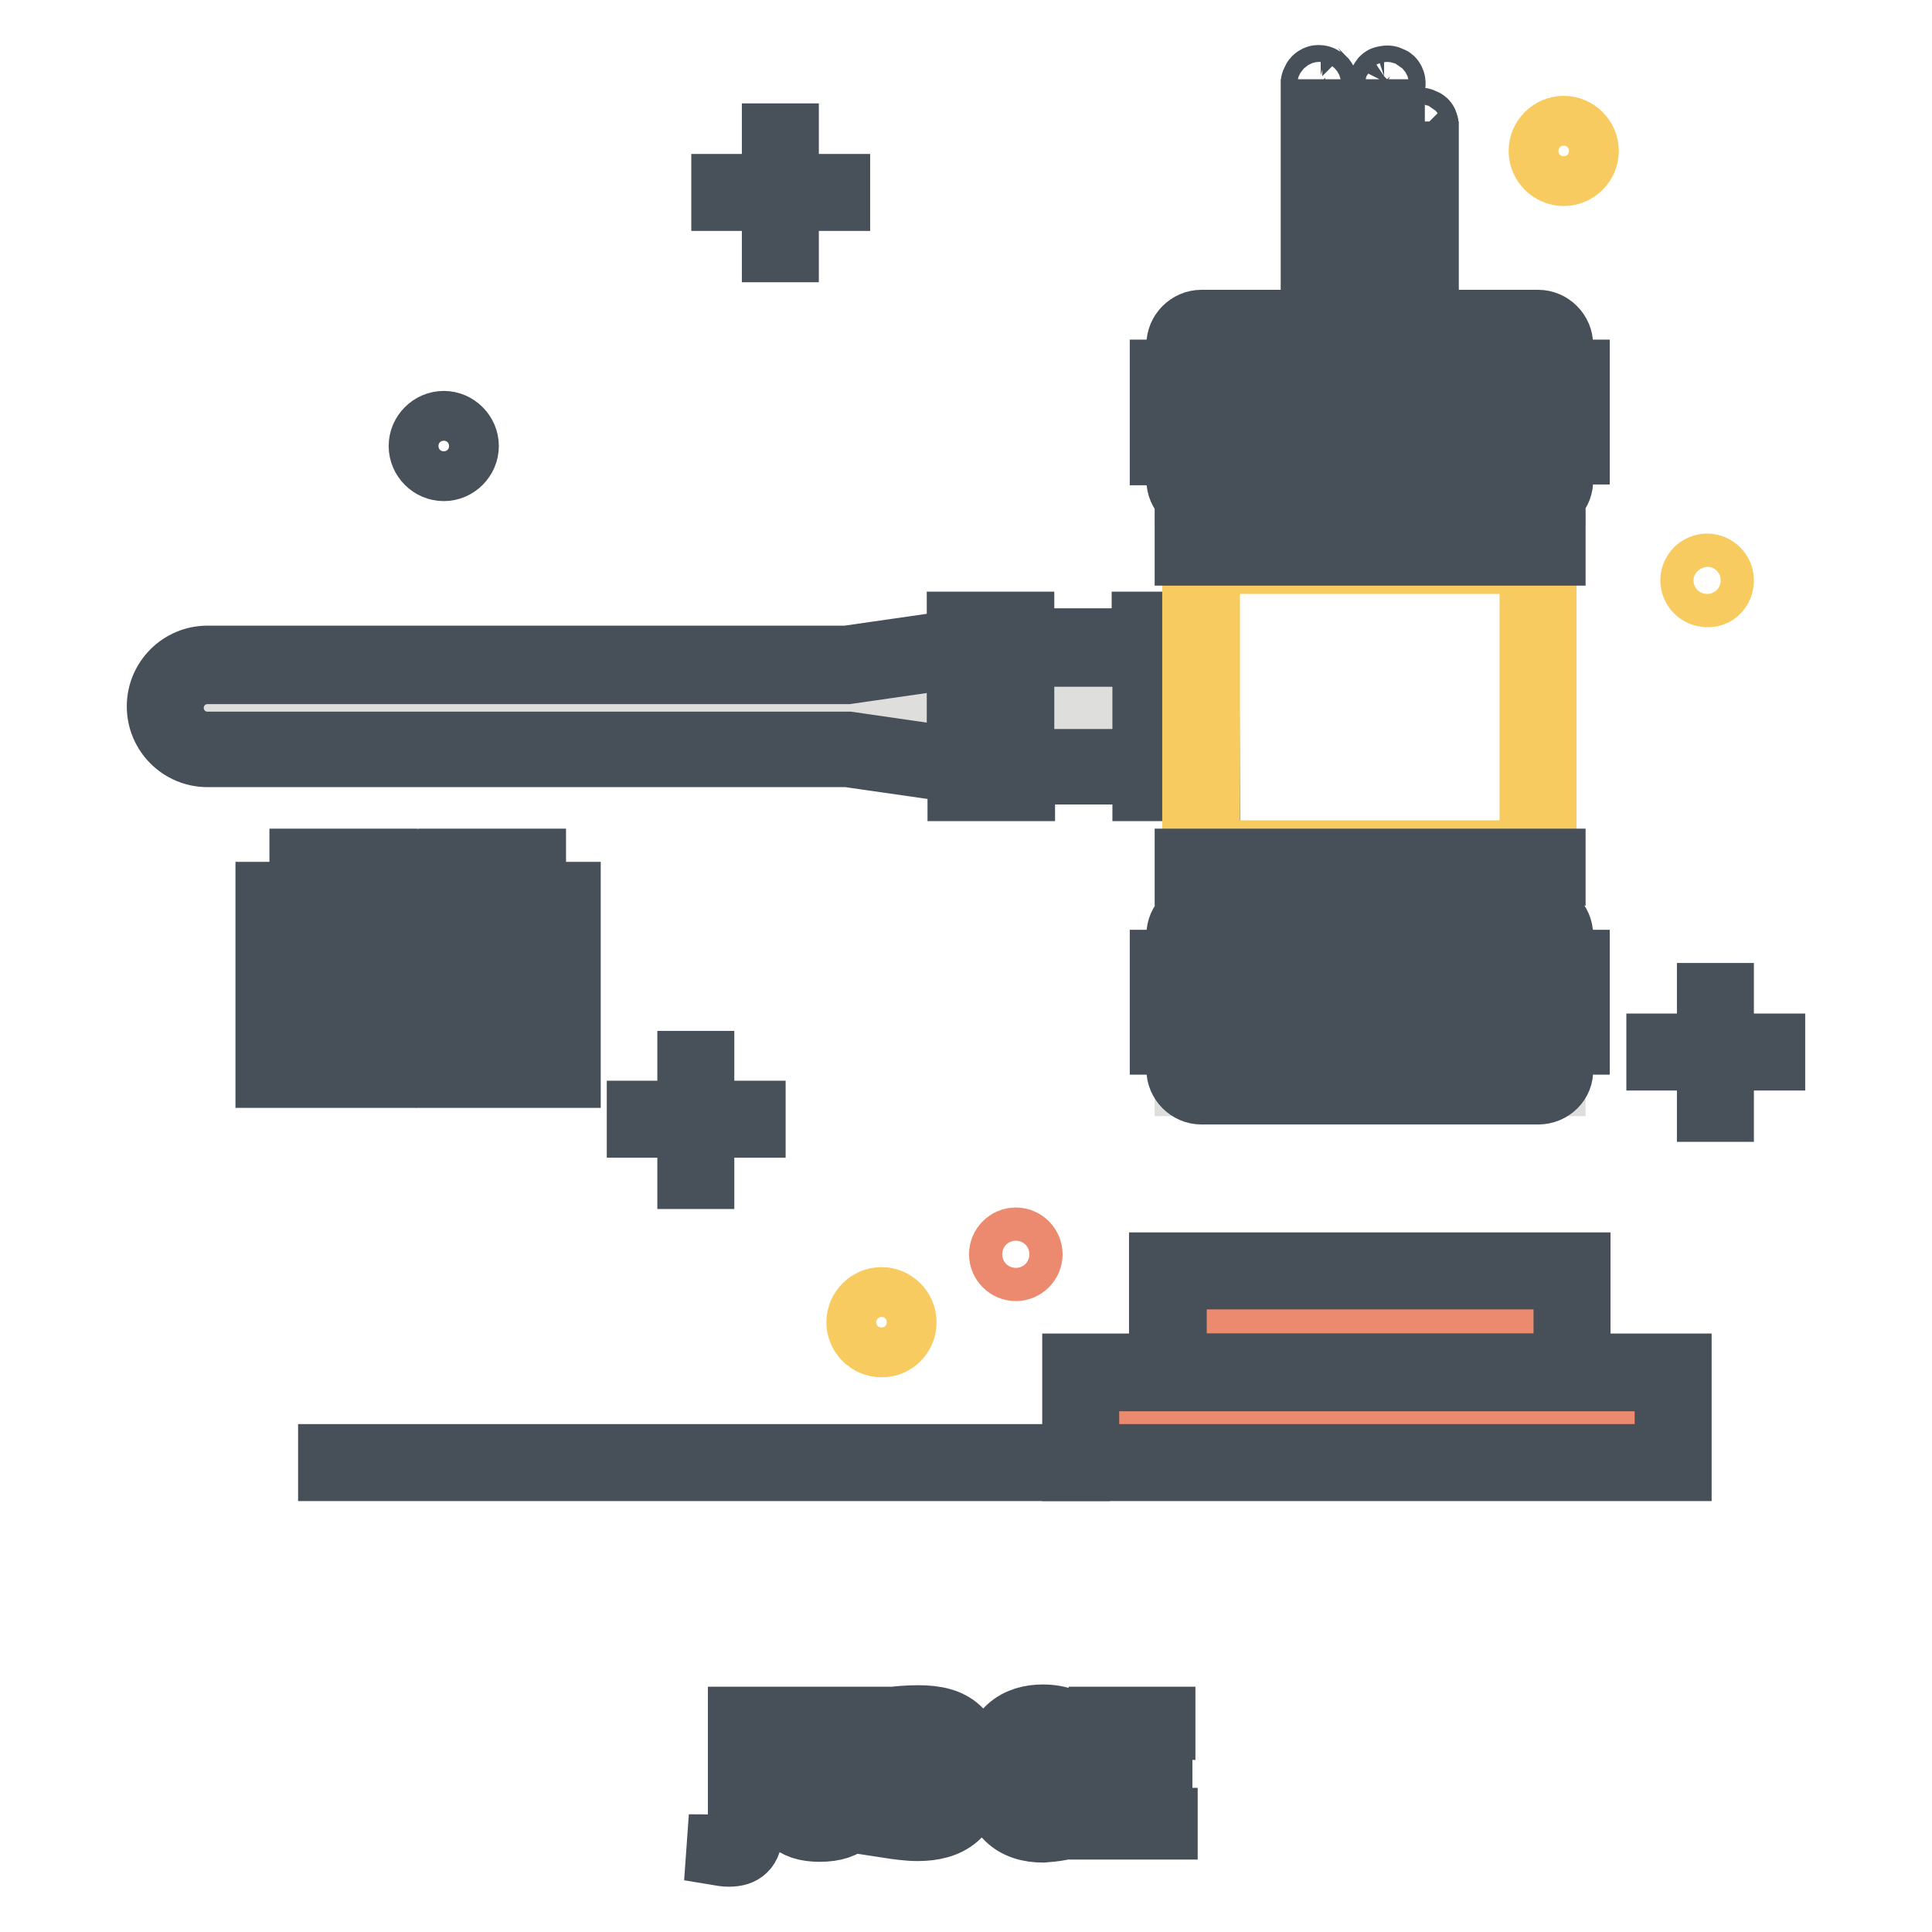 <?xml version="1.0" encoding="utf-8"?>
<!-- Svg Vector Icons : http://www.onlinewebfonts.com/icon -->
<!DOCTYPE svg PUBLIC "-//W3C//DTD SVG 1.1//EN" "http://www.w3.org/Graphics/SVG/1.1/DTD/svg11.dtd">
<svg version="1.1" xmlns="http://www.w3.org/2000/svg" xmlns:xlink="http://www.w3.org/1999/xlink" x="0px" y="0px" viewBox="0 0 256 256" enable-background="new 0 0 256 256" xml:space="preserve">
<g> <path stroke-width="8" fill-opacity="0" stroke="#eb8a6e"  d="M159.2,172.9h44.6v8.9h-44.6V172.9z M146.9,185.2h71.4v7.8h-71.4V185.2z"/> <path stroke-width="8" fill-opacity="0" stroke="#475058"  d="M209.4,182.9h-55.8v-15.6h55.8V182.9z M155.9,180.7h51.3v-11.2h-51.3V180.7z"/> <path stroke-width="8" fill-opacity="0" stroke="#475058"  d="M222.8,194.9h-80.7v-14.2h80.7V194.9z M144.3,192.7h76.3v-9.7h-76.3V192.7z"/> <path stroke-width="8" fill-opacity="0" stroke="#475058"  d="M43.5,192.7h99.6v2.2H43.5V192.7z"/> <path stroke-width="8" fill-opacity="0" stroke="#dededd"  d="M22,93.7c0,3.1,2.5,5.6,5.6,5.6l0,0h84.8l15.6,2.2v2.2h6.7v-2.2h17.9v2.2h6.7v-10H22z M160.7,65.1h40.9v7.4 h-40.9V65.1z M161.4,114.9h40.2v6.7h-40.2V114.9z M157,137.2h49.1v6.7H157V137.2z"/> <path stroke-width="8" fill-opacity="0" stroke="#dededd"  d="M157,59.1h49.1v6.7H157V59.1z"/> <path stroke-width="8" fill-opacity="0" stroke="#475058"  d="M160.3,104.8h-8.9v-2.2h-15.6v2.2h-8.9v-2.4l-14.6-2.1H27.5c-3.7,0-6.7-3-6.7-6.7c0-3.7,3-6.7,6.7-6.7l0,0 h84.7l14.6-2.1v-2.4h8.9v2.2h15.6v-2.2h8.9L160.3,104.8z M153.6,102.6h4.5V84.8h-4.5V87h-20.1v-2.2h-4.5v2.1l-16.7,2.4H27.5 c-2.5,0-4.5,2-4.5,4.5s2,4.5,4.5,4.5h85l16.6,2.4v2.1h4.5v-2.2h20.1L153.6,102.6z"/> <path stroke-width="8" fill-opacity="0" stroke="#475058"  d="M151.4,85.9h2.2v15.6h-2.2V85.9z M133.5,85.9h2.2v15.6h-2.2V85.9z M126.8,85.9h2.2v15.6h-2.2V85.9z"/> <path stroke-width="8" fill-opacity="0" stroke="#f7cb5f"  d="M159.2,73.6h44.6v40.2h-44.6V73.6z"/> <path stroke-width="8" fill-opacity="0" stroke="#f7cb5f"  d="M204.9,114.9h-46.9V72.5h46.9V114.9z M160.3,112.7h42.4V74.7h-42.4V112.7z"/> <path stroke-width="8" fill-opacity="0" stroke="#475058"  d="M203.8,66.9h-44.6c-1.8,0-3.3-1.5-3.3-3.3l0,0v-3.3h-2.2V49h2.2v-3.3c0-1.8,1.5-3.3,3.3-3.3l0,0h44.6 c1.8,0,3.3,1.5,3.3,3.3l0,0V49h2.2v11.2h-2.2v3.3C207.2,65.4,205.7,66.9,203.8,66.9L203.8,66.9 M155.9,58h2.2v5.6 c0,0.6,0.5,1.1,1.1,1.1l0,0h44.6c0.6,0,1.1-0.5,1.1-1.1l0,0V58h2.2v-6.7h-2.2v-5.6c0-0.6-0.5-1.1-1.1-1.1l0,0h-44.6 c-0.6,0-1.1,0.5-1.1,1.1l0,0v5.6h-2.2V58z"/> <path stroke-width="8" fill-opacity="0" stroke="#475058"  d="M157,49h49.1v2.2H157V49z M157,58h49.1v2.2H157V58z M203.8,145h-44.6c-1.8,0-3.3-1.5-3.3-3.3l0,0v-3.3h-2.2 v-11.2h2.2v-3.3c0-1.8,1.5-3.3,3.3-3.3l0,0h44.6c1.8,0,3.3,1.5,3.3,3.3l0,0v3.3h2.2v11.2h-2.2v3.3C207.2,143.5,205.7,145,203.8,145 L203.8,145 M155.9,136.1h2.2v5.6c0,0.6,0.5,1.1,1.1,1.1l0,0h44.6c0.6,0,1.1-0.5,1.1-1.1l0,0v-5.6h2.2v-6.7h-2.2v-5.6 c0-0.6-0.5-1.1-1.1-1.1l0,0h-44.6c-0.6,0-1.1,0.5-1.1,1.1l0,0v5.6h-2.2V136.1z"/> <path stroke-width="8" fill-opacity="0" stroke="#475058"  d="M157,127.2h49.1v2.2H157V127.2z M157,136.1h49.1v2.2H157V136.1z M157,71.4h49.1v2.2H157V71.4z M157,113.8 h49.1v2.2H157V113.8z"/> <path stroke-width="8" fill-opacity="0" stroke="#475058"  d="M160.3,65.8h2.2v6.7h-2.2V65.8z M200.5,65.8h2.2v6.7h-2.2V65.8z M160.3,114.9h2.2v6.7h-2.2V114.9z  M200.5,114.9h2.2v6.7h-2.2V114.9z M173.7,14.5h2.2v23.4h-2.2V14.5z M174.8,12.2c-0.6,0-1.1-0.5-1.1-1.1c0-0.1,0-0.3,0.1-0.4 c0.1-0.1,0.1-0.3,0.2-0.4c0.3-0.3,0.6-0.4,1-0.3c0.1,0,0.1,0,0.2,0.1c0.1,0,0.1,0.1,0.2,0.1c0.1,0,0.1,0.1,0.2,0.1 c0.2,0.2,0.3,0.5,0.3,0.8c0,0.3-0.1,0.6-0.3,0.8C175.4,12.1,175.1,12.2,174.8,12.2 M178.2,26.7h2.2v11.1h-2.2V26.7z M179.3,24.5 c-0.3,0-0.6-0.1-0.8-0.3c-0.1-0.1-0.2-0.2-0.2-0.4c-0.1-0.1-0.1-0.3-0.1-0.4c0-0.3,0.1-0.6,0.3-0.8c0.3-0.3,0.6-0.4,1-0.3 c0.1,0,0.1,0,0.2,0.1c0.1,0,0.1,0.1,0.2,0.1c0.1,0,0.1,0.1,0.2,0.1c0.2,0.2,0.3,0.5,0.3,0.8s-0.1,0.6-0.3,0.8 C179.9,24.4,179.6,24.5,179.3,24.5 M182.6,14.5h2.2v23.4h-2.2V14.5z M183.8,12.2c-0.1,0-0.3,0-0.4-0.1c-0.1-0.1-0.3-0.1-0.4-0.2 c-0.4-0.4-0.4-1.1,0-1.6c0.1-0.1,0.2-0.2,0.4-0.2c0.3-0.1,0.6-0.1,0.8,0c0.1,0.1,0.3,0.1,0.4,0.2c0.3,0.3,0.4,0.8,0.2,1.2 c-0.1,0.1-0.1,0.3-0.2,0.4C184.3,12.1,184.1,12.2,183.8,12.2 M187.1,20.1h2.2v17.8h-2.2V20.1z M188.2,17.8c-0.1,0-0.3,0-0.4-0.1 c-0.1-0.1-0.3-0.1-0.4-0.2c-0.2-0.2-0.3-0.5-0.3-0.8c0-0.1,0-0.3,0.1-0.4c0.1-0.1,0.1-0.3,0.2-0.4c0.3-0.3,0.8-0.4,1.2-0.2 c0.1,0.1,0.3,0.1,0.4,0.2c0.1,0.1,0.2,0.2,0.2,0.4c0.1,0.1,0.1,0.3,0.1,0.4c0,0.3-0.1,0.6-0.3,0.8 C188.8,17.7,188.5,17.8,188.2,17.8"/> <path stroke-width="8" fill-opacity="0" stroke="#48515a"  d="M91.1,140.6h2.2v4.5h-2.2V140.6z M91.1,151.7h2.2v4.5h-2.2V151.7z M95.6,147.2h4.5v2.2h-4.5V147.2z  M84.4,147.2h4.5v2.2h-4.5V147.2z M226.2,131.6h2.2v4.5h-2.2V131.6z M226.2,142.8h2.2v4.5h-2.2V142.8z M230.7,138.3h4.5v2.2h-4.5 V138.3z M219.5,138.3h4.5v2.2h-4.5V138.3z M102.3,17.7h2.2v4.5h-2.2V17.7z M102.3,28.9h2.2v4.5h-2.2V28.9z M106.8,24.4h4.5v2.2 h-4.5V24.4z M95.6,24.4h4.5v2.2h-4.5V24.4z"/> <path stroke-width="8" fill-opacity="0" stroke="#f7cb5f"  d="M119,175.1c0,1.2-1,2.2-2.2,2.2c-1.2,0-2.2-1-2.2-2.2c0-1.2,1-2.2,2.2-2.2l0,0 C118,172.9,119,173.9,119,175.1"/> <path stroke-width="8" fill-opacity="0" stroke="#f7cb5f"  d="M116.8,178.5c-1.8,0-3.3-1.5-3.3-3.3s1.5-3.3,3.3-3.3c1.8,0,3.3,1.5,3.3,3.3S118.7,178.5,116.8,178.5 L116.8,178.5 M116.8,174c-0.6,0-1.1,0.5-1.1,1.1s0.5,1.1,1.1,1.1c0.6,0,1.1-0.5,1.1-1.1S117.4,174,116.8,174L116.8,174"/> <path stroke-width="8" fill-opacity="0" stroke="#48515a"  d="M58.8,62.4c-1.8,0-3.3-1.5-3.3-3.3c0-1.8,1.5-3.3,3.3-3.3c1.8,0,3.3,1.5,3.3,3.3l0,0 C62.1,60.9,60.6,62.4,58.8,62.4 M58.8,58c-0.6,0-1.1,0.5-1.1,1.1c0,0.6,0.5,1.1,1.1,1.1c0.6,0,1.1-0.5,1.1-1.1l0,0 C59.9,58.5,59.4,58,58.8,58"/> <path stroke-width="8" fill-opacity="0" stroke="#f7cb5f"  d="M228.4,76.9c0-1.2-1-2.2-2.2-2.2s-2.2,1-2.2,2.2c0,1.2,1,2.2,2.2,2.2l0,0C227.4,79.2,228.4,78.2,228.4,76.9 "/> <path stroke-width="8" fill-opacity="0" stroke="#eb8a6e"  d="M132.4,166.2c0-1.2,1-2.2,2.2-2.2c1.2,0,2.2,1,2.2,2.2c0,1.2-1,2.2-2.2,2.2l0,0 C133.4,168.4,132.4,167.4,132.4,166.2"/> <path stroke-width="8" fill-opacity="0" stroke="#f7cb5f"  d="M210.5,20c0,1.8-1.5,3.3-3.3,3.3s-3.3-1.5-3.3-3.3s1.5-3.3,3.3-3.3S210.5,18.2,210.5,20L210.5,20"/> <path stroke-width="8" fill-opacity="0" stroke="#475058"  d="M75.5,142.8H35.2v-24.6h5.6v2.2h-3.3v20.2h35.8v-20.2h-3.3v-2.2h5.6V142.8z"/> <path stroke-width="8" fill-opacity="0" stroke="#475058"  d="M55.3,141.1l-2.5-2.7H39.7v-24.6h13.9l1.7,1.8l1.8-1.8H71v24.6H58.1L55.3,141.1z M41.9,136.1h11.9l1.6,1.7 l1.8-1.7h11.6v-20.2H58.1l-2.8,2.7l-2.6-2.7H41.9V136.1z"/> <path stroke-width="8" fill-opacity="0" stroke="#475058"  d="M44.1,118.3h6.8v2.2h-6.8V118.3z M44.1,122.7h6.8v2.2h-6.8V122.7z M44.1,127.2h6.8v2.2h-6.8V127.2z  M59.7,118.3h6.8v2.2h-6.8V118.3z M59.7,122.7h6.8v2.2h-6.8V122.7z M59.7,127.2h6.8v2.2h-6.8V127.2z M54.3,120.7h2.2v10.9h-2.2 V120.7z M44.1,131.6h6.8v2.2h-6.8V131.6z M59.7,131.6h6.8v2.2h-6.8V131.6z"/> <path stroke-width="8" fill-opacity="0" stroke="#475058"  d="M99.7,242.7c0,2.4-1.2,3.3-3.1,3.3c-0.6,0-1.1-0.1-1.7-0.2l0.1-1.4c0.4,0,1,0.1,1.4,0.1 c0.7,0,1.4-0.3,1.4-1.7v-15.3h1.9V242.7z M108.6,242.7c-3.7,0-5.5-1.8-5.5-5.7v-9.5h2v9.2c0,2.8,0.6,4.4,3.6,4.4 c2.7,0,3.5-1.3,3.5-4.4v-9.2h1.9v9.5C114.2,240.8,112.6,242.7,108.6,242.7z M117.6,227.6c1.4-0.2,2.7-0.3,4.1-0.3 c4.6,0,7.4,1.7,7.4,7.6c0,6-3.4,7.7-7.5,7.7c-1.3,0-2.7-0.2-4-0.4V227.6z M119.6,240.8c0.7,0.1,1.4,0.2,2.1,0.2c3,0,5.3-1.6,5.3-6 c0-4.1-1.7-6.1-5.2-6.1c-0.7,0-1.5,0-2.2,0.1L119.6,240.8z M138.2,227.2c1.4,0,2.8,0.3,4,1l-0.5,1.6c-1.1-0.6-2.3-1-3.6-0.9 c-2.3,0-4.6,1.3-4.6,6s2.2,6.2,5,6.2c0.8,0,1.5-0.1,2.2-0.3v-5.3h1.8v6.5c-1.4,0.5-2.8,0.7-4.3,0.8c-3.7,0-6.9-1.9-6.9-7.8 C131.4,228.8,134.9,227.2,138.2,227.2L138.2,227.2z M154.6,242.4h-9v-14.9h8.8v1.7h-6.8v4.8h6.4v1.7h-6.4v5.2h7.1V242.4z"/></g>
</svg>